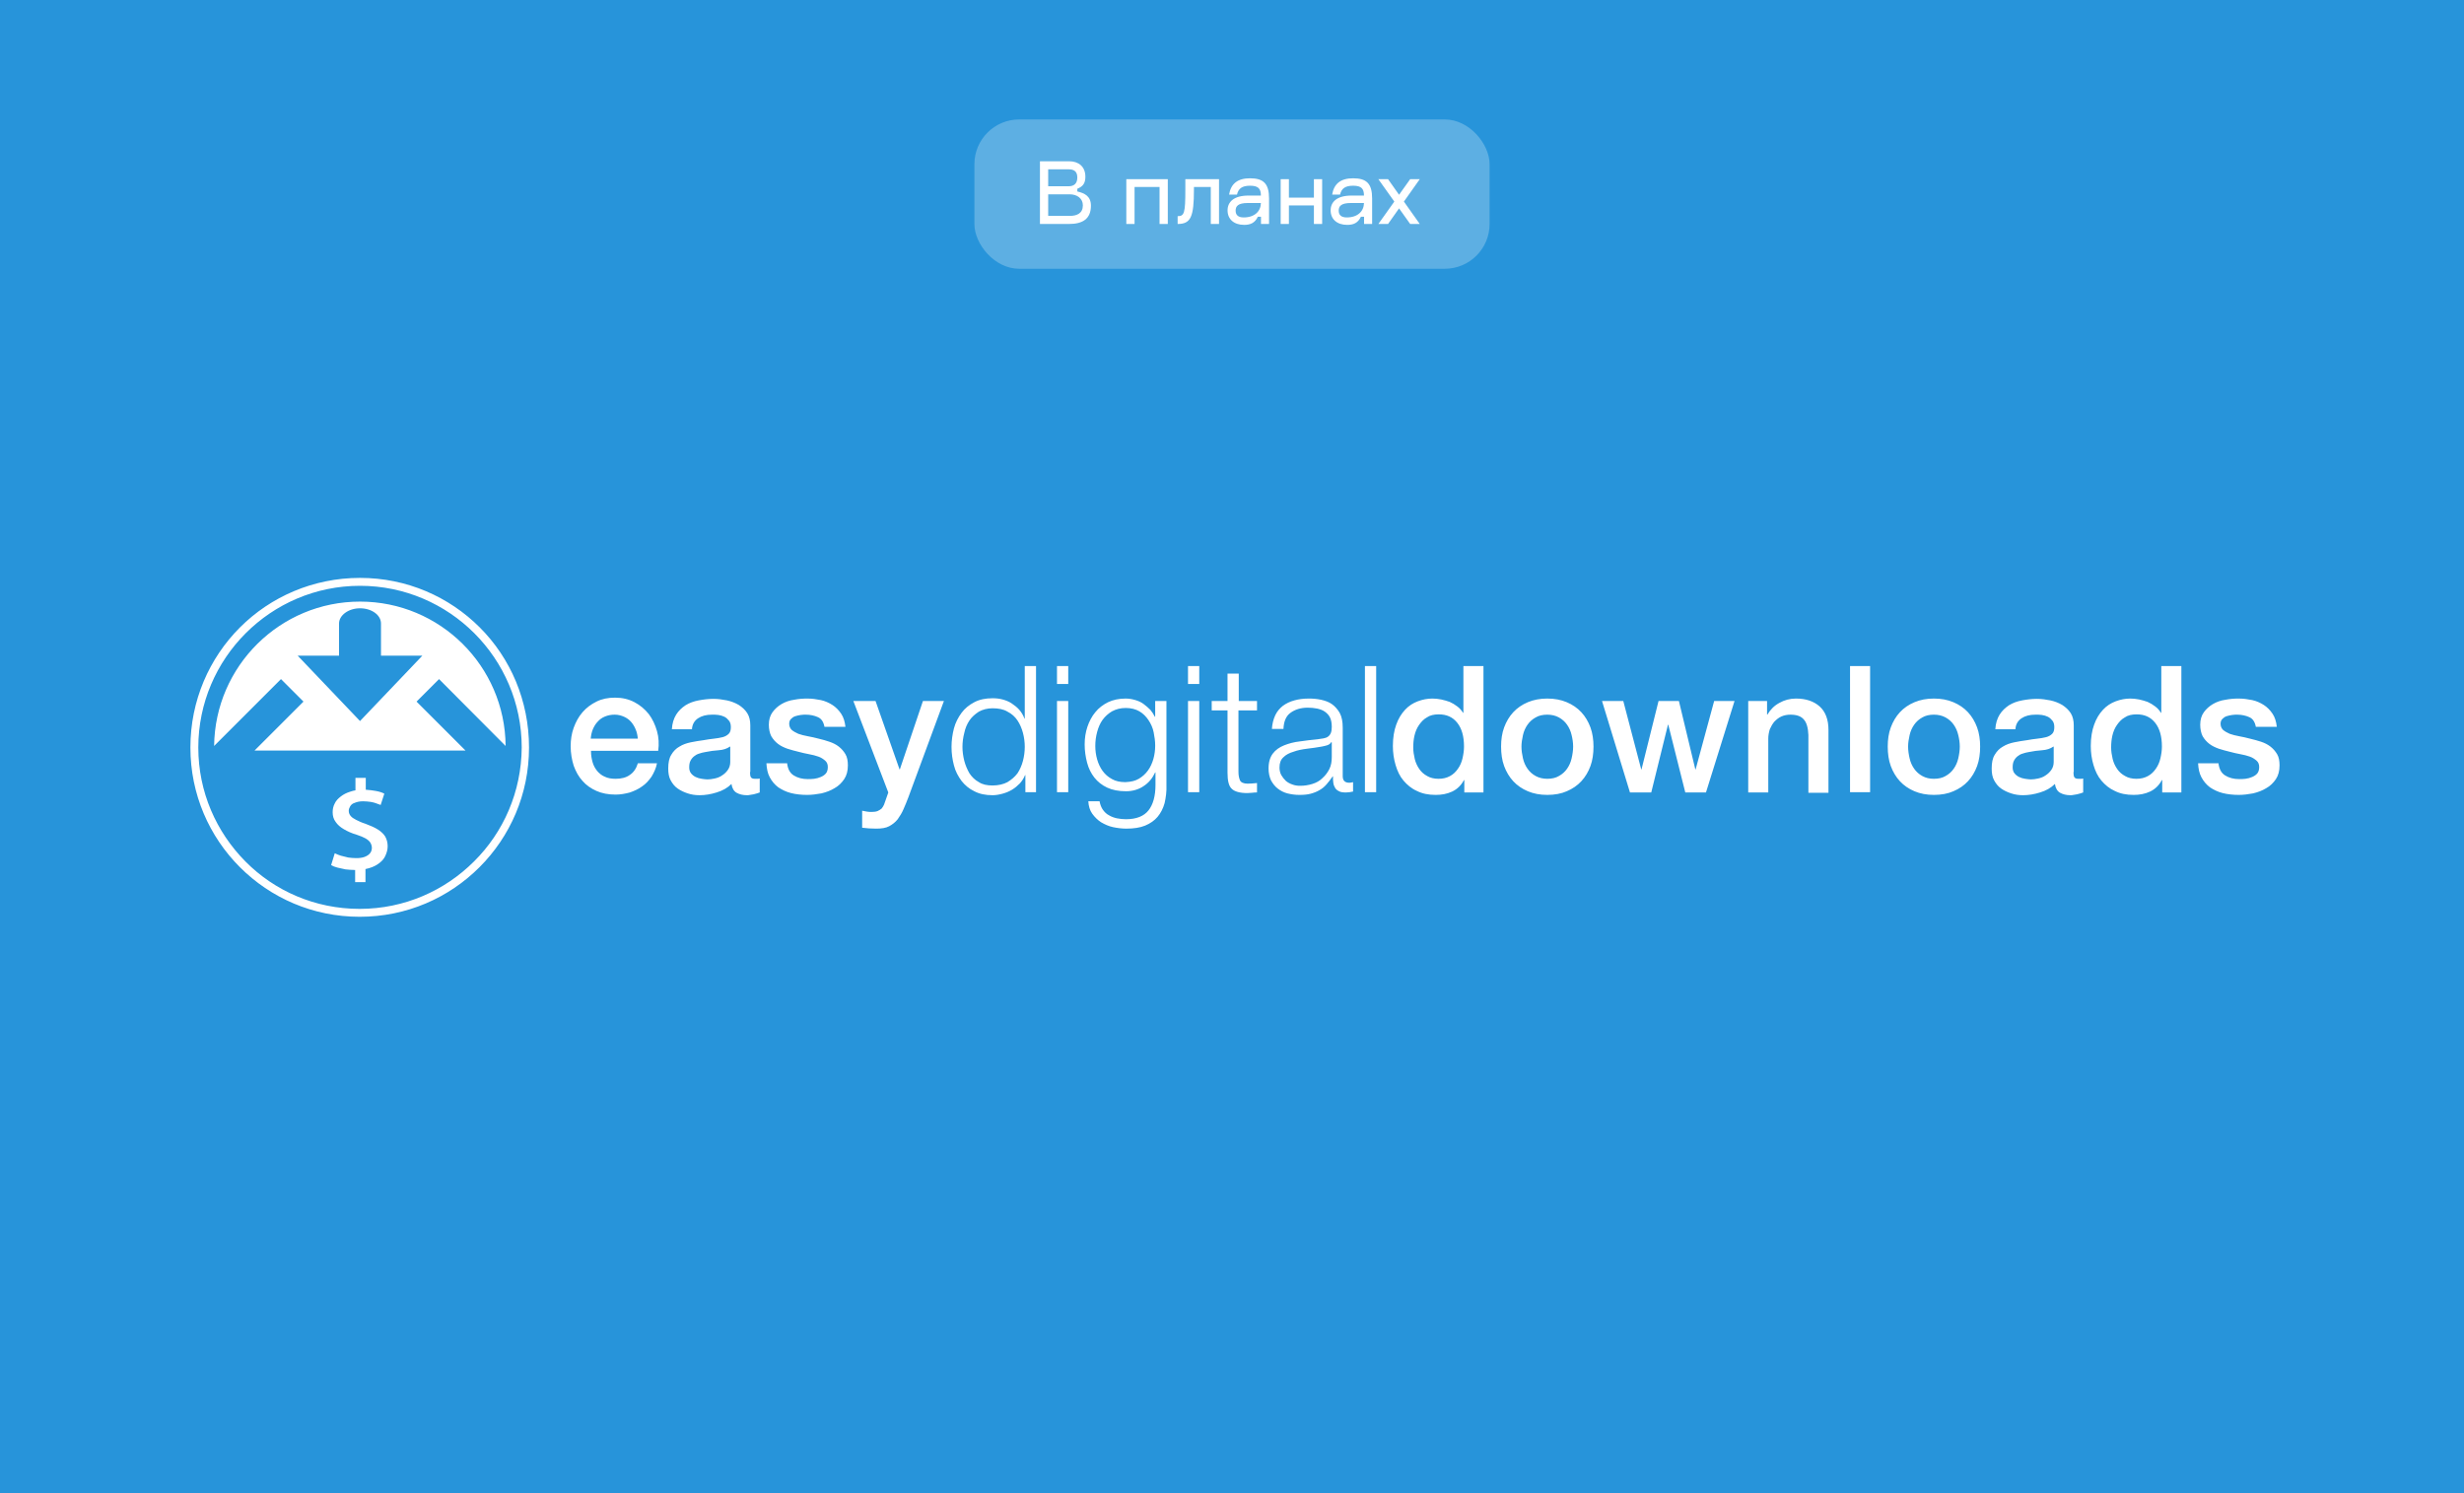 <svg width="330" height="200" viewBox="0 0 330 200" fill="none" xmlns="http://www.w3.org/2000/svg">
<rect width="330" height="200" fill="#2794DA"/>
<path d="M48.216 77.406C54.485 77.406 60.144 79.931 64.256 84.042C68.367 88.154 70.851 93.853 70.851 100.122C70.851 106.391 68.326 112.05 64.215 116.161C60.103 120.273 54.445 122.798 48.176 122.798C41.907 122.798 36.247 120.273 32.136 116.161C28.024 112.05 25.5 106.391 25.5 100.122C25.5 93.853 28.024 88.154 32.136 84.042C36.247 79.931 41.946 77.407 48.216 77.406ZM48.216 78.465C42.231 78.465 36.818 80.907 32.909 84.816C29.001 88.724 26.559 94.138 26.559 100.122C26.559 106.066 28.96 111.439 32.868 115.388C36.776 119.337 42.191 121.74 48.176 121.74C54.16 121.739 59.574 119.296 63.482 115.388C67.431 111.48 69.832 106.066 69.873 100.122C69.873 94.138 67.43 88.724 63.523 84.816C59.614 80.907 54.2 78.465 48.216 78.465ZM48.988 105.781C49.477 105.821 49.925 105.862 50.332 105.944C50.78 106.025 51.187 106.147 51.472 106.31L50.983 107.817C50.821 107.776 50.657 107.694 50.413 107.613C50.21 107.531 49.925 107.45 49.64 107.409C49.314 107.369 48.988 107.328 48.622 107.328C48.175 107.328 47.808 107.41 47.523 107.531C47.238 107.613 47.034 107.776 46.912 107.98C46.79 108.183 46.709 108.387 46.709 108.59C46.709 108.875 46.791 109.078 46.953 109.281C47.116 109.485 47.36 109.648 47.685 109.811C48.011 109.974 48.418 110.178 48.947 110.34C49.599 110.584 50.169 110.829 50.617 111.114C51.065 111.399 51.39 111.724 51.594 112.05C51.797 112.416 51.92 112.864 51.92 113.353C51.92 113.8 51.797 114.207 51.635 114.573C51.472 114.981 51.187 115.307 50.82 115.592C50.454 115.877 50.006 116.122 49.437 116.284C49.274 116.325 49.11 116.366 48.947 116.406V118.156H47.563V116.529H47.482C47.075 116.529 46.668 116.487 46.261 116.447C45.854 116.365 45.487 116.284 45.162 116.202C44.836 116.121 44.551 115.998 44.348 115.876L44.836 114.289C45.08 114.412 45.366 114.533 45.65 114.615C45.976 114.696 46.302 114.777 46.628 114.859C46.953 114.899 47.32 114.941 47.685 114.941C48.134 114.941 48.5 114.9 48.826 114.778C49.151 114.655 49.396 114.492 49.559 114.289C49.721 114.086 49.803 113.841 49.803 113.557C49.803 113.313 49.721 113.068 49.6 112.865C49.477 112.661 49.232 112.457 48.947 112.294C48.663 112.131 48.255 111.969 47.768 111.806C47.075 111.603 46.546 111.358 46.058 111.073C45.569 110.788 45.202 110.462 44.958 110.096C44.673 109.729 44.552 109.281 44.552 108.793C44.552 108.386 44.633 107.979 44.836 107.613C44.999 107.246 45.284 106.962 45.65 106.677C46.017 106.392 46.424 106.188 46.953 106.026C47.157 105.944 47.401 105.903 47.605 105.863V104.194H48.988V105.781ZM120.475 103.054H120.516L123.609 93.894H126.419L121.655 106.798C121.452 107.368 121.208 107.898 121.004 108.386C120.801 108.874 120.515 109.323 120.23 109.73C119.905 110.137 119.539 110.422 119.091 110.666C118.643 110.911 118.033 110.991 117.341 110.991C116.69 110.991 116.079 110.95 115.468 110.869V108.59C115.671 108.631 115.916 108.671 116.119 108.712C116.323 108.753 116.526 108.753 116.771 108.753C117.096 108.753 117.341 108.713 117.544 108.631C117.748 108.55 117.91 108.427 118.073 108.305C118.195 108.142 118.317 107.979 118.398 107.776C118.48 107.572 118.562 107.328 118.644 107.083L118.969 106.147L114.287 93.894H117.259L120.475 103.054ZM150.764 93.568C151.211 93.568 151.66 93.65 152.066 93.772C152.474 93.894 152.839 94.057 153.165 94.301C153.49 94.545 153.776 94.79 154.061 95.075C154.305 95.36 154.508 95.685 154.671 96.011H154.712V93.894H156.219V105.129C156.259 106.025 156.137 106.839 155.975 107.572C155.771 108.304 155.445 108.916 155.038 109.405C154.631 109.893 154.06 110.299 153.368 110.584C152.676 110.869 151.821 110.991 150.845 110.991C150.234 110.991 149.624 110.91 149.054 110.788C148.484 110.666 147.954 110.422 147.466 110.137C147.018 109.852 146.611 109.444 146.285 108.996C145.96 108.549 145.797 107.979 145.756 107.328H147.263C147.344 107.776 147.507 108.183 147.71 108.468C147.954 108.794 148.199 109.038 148.524 109.2C148.85 109.404 149.216 109.527 149.583 109.608C149.99 109.689 150.397 109.73 150.804 109.73C152.188 109.73 153.205 109.323 153.816 108.549C154.427 107.776 154.753 106.635 154.753 105.129V103.46H154.712C154.346 104.234 153.857 104.844 153.165 105.292C152.513 105.74 151.699 105.985 150.804 105.985C149.827 105.985 148.973 105.821 148.28 105.495C147.588 105.17 147.018 104.722 146.57 104.153C146.123 103.583 145.796 102.931 145.593 102.157C145.39 101.384 145.268 100.57 145.268 99.715C145.268 98.86 145.39 98.087 145.634 97.354C145.878 96.621 146.244 95.929 146.692 95.4C147.14 94.83 147.751 94.382 148.402 94.057C149.094 93.731 149.868 93.568 150.764 93.568ZM95.561 93.609C96.172 93.609 96.742 93.691 97.353 93.813C97.922 93.935 98.452 94.138 98.94 94.423C99.388 94.708 99.795 95.075 100.08 95.523C100.365 95.97 100.487 96.54 100.487 97.151V103.419H100.447C100.447 103.745 100.488 103.989 100.569 104.112C100.651 104.234 100.813 104.316 101.098 104.316H101.383C101.504 104.316 101.627 104.315 101.749 104.275V106.147C101.668 106.187 101.545 106.229 101.383 106.27C101.22 106.31 101.098 106.351 100.936 106.392C100.773 106.433 100.61 106.432 100.447 106.473C100.284 106.514 100.161 106.514 100.039 106.514C99.469 106.514 99.022 106.391 98.655 106.188C98.289 105.984 98.044 105.577 97.963 105.007C97.434 105.536 96.783 105.903 95.969 106.147C95.195 106.391 94.422 106.514 93.689 106.514C93.119 106.514 92.59 106.433 92.102 106.27C91.613 106.107 91.165 105.904 90.758 105.618C90.35 105.334 90.066 104.966 89.821 104.519C89.577 104.071 89.496 103.541 89.496 102.931C89.496 102.158 89.618 101.547 89.903 101.1C90.188 100.611 90.554 100.245 91.002 100C91.45 99.716 91.939 99.552 92.509 99.43C93.079 99.308 93.649 99.226 94.219 99.145C94.707 99.063 95.155 98.982 95.603 98.942C96.05 98.901 96.417 98.82 96.783 98.739C97.109 98.657 97.393 98.493 97.597 98.29C97.8 98.087 97.882 97.802 97.882 97.395C97.882 97.028 97.8 96.744 97.638 96.54C97.475 96.337 97.271 96.133 97.027 96.011C96.783 95.889 96.498 95.807 96.213 95.766C95.928 95.725 95.643 95.726 95.358 95.726C94.585 95.726 93.974 95.888 93.485 96.214C92.997 96.54 92.712 97.029 92.671 97.68H89.984C90.025 96.907 90.229 96.255 90.555 95.726C90.88 95.197 91.328 94.79 91.816 94.464C92.346 94.139 92.916 93.935 93.567 93.813C94.219 93.691 94.87 93.609 95.561 93.609ZM138.753 106.107H137.328V103.826H137.287C137.124 104.233 136.881 104.601 136.596 104.926C136.27 105.252 135.944 105.536 135.537 105.781C135.13 106.025 134.723 106.188 134.275 106.31C133.827 106.432 133.38 106.514 132.932 106.514C131.996 106.514 131.181 106.351 130.489 105.985C129.797 105.659 129.227 105.17 128.779 104.601C128.332 103.99 127.965 103.338 127.762 102.525C127.558 101.751 127.436 100.936 127.436 100.04C127.436 99.186 127.558 98.331 127.762 97.558C127.965 96.784 128.332 96.092 128.779 95.482C129.227 94.871 129.797 94.423 130.489 94.057C131.181 93.69 131.996 93.527 132.932 93.527C133.38 93.527 133.827 93.567 134.275 93.69C134.723 93.812 135.13 93.975 135.496 94.219C135.862 94.463 136.229 94.749 136.514 95.075C136.799 95.4 137.044 95.807 137.206 96.254H137.246V89.212H138.753V106.107ZM272.81 93.609C273.421 93.609 273.991 93.691 274.602 93.813C275.171 93.935 275.7 94.138 276.188 94.423C276.636 94.708 277.044 95.075 277.329 95.523C277.614 95.97 277.735 96.54 277.735 97.151V103.419H277.695C277.695 103.745 277.736 103.989 277.817 104.112C277.899 104.234 278.062 104.316 278.347 104.316H278.631C278.753 104.316 278.876 104.315 278.998 104.275V106.147C278.917 106.187 278.794 106.229 278.631 106.27C278.468 106.31 278.346 106.351 278.184 106.392C278.021 106.433 277.858 106.432 277.695 106.473C277.532 106.514 277.41 106.514 277.288 106.514C276.718 106.514 276.271 106.391 275.904 106.188C275.538 105.984 275.293 105.577 275.212 105.007C274.683 105.536 274.031 105.903 273.217 106.147C272.443 106.391 271.67 106.514 270.938 106.514C270.368 106.514 269.838 106.433 269.35 106.27C268.861 106.107 268.413 105.904 268.006 105.618C267.599 105.334 267.314 104.966 267.07 104.519C266.826 104.071 266.744 103.541 266.744 102.931C266.744 102.158 266.866 101.547 267.151 101.1C267.436 100.611 267.803 100.245 268.25 100C268.698 99.716 269.187 99.552 269.757 99.43C270.327 99.308 270.897 99.226 271.467 99.145C271.955 99.063 272.403 98.982 272.851 98.942C273.299 98.901 273.665 98.82 274.031 98.739C274.357 98.657 274.642 98.493 274.846 98.29C275.049 98.087 275.13 97.802 275.13 97.395C275.13 97.028 275.049 96.744 274.887 96.54C274.724 96.337 274.52 96.133 274.275 96.011C274.032 95.889 273.747 95.807 273.462 95.766C273.177 95.725 272.891 95.726 272.606 95.726C271.833 95.726 271.222 95.888 270.733 96.214C270.245 96.54 269.961 97.029 269.92 97.68H267.232C267.273 96.907 267.477 96.255 267.803 95.726C268.128 95.197 268.576 94.79 269.064 94.464C269.594 94.139 270.164 93.935 270.815 93.813C271.467 93.691 272.118 93.609 272.81 93.609ZM108.1 93.568C108.751 93.568 109.321 93.65 109.932 93.772C110.501 93.894 111.031 94.138 111.479 94.423C111.926 94.708 112.334 95.115 112.659 95.604C112.985 96.092 113.148 96.662 113.229 97.354H110.42C110.298 96.703 110.013 96.254 109.524 96.051C109.077 95.847 108.506 95.726 107.937 95.726C107.733 95.726 107.529 95.725 107.244 95.766C107 95.807 106.756 95.847 106.512 95.929C106.268 96.01 106.104 96.133 105.941 96.295C105.779 96.458 105.697 96.662 105.697 96.948C105.697 97.273 105.82 97.558 106.023 97.761C106.268 97.965 106.552 98.127 106.919 98.29C107.285 98.412 107.692 98.534 108.181 98.615C108.669 98.697 109.158 98.82 109.646 98.942C110.135 99.063 110.623 99.186 111.071 99.349C111.56 99.512 111.966 99.716 112.333 100C112.699 100.285 112.985 100.61 113.229 101.018C113.473 101.425 113.555 101.954 113.555 102.525C113.555 103.257 113.392 103.867 113.066 104.356C112.741 104.844 112.293 105.293 111.764 105.577C111.234 105.903 110.664 106.107 110.013 106.27C109.361 106.392 108.71 106.473 108.1 106.473C107.326 106.473 106.593 106.392 105.941 106.229C105.29 106.066 104.72 105.781 104.231 105.455C103.743 105.089 103.377 104.641 103.092 104.112C102.807 103.583 102.685 102.972 102.645 102.24H105.413V102.198C105.495 102.972 105.779 103.542 106.308 103.867C106.837 104.193 107.448 104.356 108.181 104.356C108.425 104.356 108.71 104.356 109.036 104.316C109.362 104.275 109.647 104.193 109.932 104.071C110.217 103.949 110.461 103.786 110.623 103.582C110.786 103.379 110.868 103.094 110.868 102.728C110.868 102.362 110.745 102.076 110.501 101.872C110.257 101.669 109.972 101.465 109.605 101.343C109.239 101.221 108.832 101.099 108.344 101.018C107.855 100.936 107.407 100.814 106.919 100.692C106.43 100.569 105.941 100.448 105.453 100.285C105.005 100.122 104.558 99.919 104.191 99.634C103.825 99.349 103.54 99.023 103.296 98.615C103.092 98.209 102.97 97.679 102.97 97.069C102.97 96.417 103.133 95.847 103.459 95.4C103.784 94.952 104.192 94.586 104.68 94.301C105.168 94.016 105.738 93.812 106.349 93.731C106.96 93.609 107.53 93.568 108.1 93.568ZM175.311 93.568C175.84 93.568 176.369 93.609 176.939 93.731C177.468 93.853 177.956 94.016 178.363 94.301C178.771 94.586 179.137 94.993 179.422 95.482C179.707 96.011 179.829 96.662 179.829 97.476V103.949C179.829 104.56 180.114 104.844 180.725 104.844C180.888 104.844 181.051 104.804 181.214 104.763V106.026C181.051 106.066 180.888 106.066 180.766 106.107C180.643 106.107 180.48 106.147 180.236 106.147C179.87 106.147 179.544 106.106 179.341 105.985C179.096 105.862 178.934 105.74 178.812 105.536C178.689 105.333 178.608 105.129 178.567 104.844C178.527 104.6 178.526 104.315 178.526 103.99H178.486C178.202 104.397 177.957 104.722 177.672 105.048C177.387 105.374 177.102 105.618 176.735 105.822C176.41 106.025 176.002 106.188 175.555 106.31C175.107 106.432 174.618 106.473 174.008 106.473C173.438 106.473 172.908 106.392 172.42 106.27C171.932 106.148 171.483 105.903 171.117 105.618C170.751 105.334 170.466 104.966 170.222 104.519C170.018 104.071 169.896 103.541 169.896 102.931C169.897 102.076 170.1 101.425 170.467 100.937C170.833 100.448 171.362 100.082 171.973 99.837C172.583 99.593 173.316 99.389 174.09 99.308C174.863 99.186 175.677 99.105 176.45 99.024C176.776 98.983 177.061 98.941 177.265 98.901C177.509 98.86 177.712 98.779 177.875 98.656C178.038 98.534 178.161 98.371 178.242 98.168C178.324 97.965 178.363 97.679 178.363 97.354C178.363 96.865 178.283 96.417 178.12 96.092C177.957 95.766 177.712 95.522 177.428 95.319C177.143 95.115 176.777 94.993 176.41 94.911C176.003 94.83 175.595 94.789 175.147 94.789C174.211 94.789 173.438 95.034 172.827 95.482C172.217 95.929 171.932 96.662 171.892 97.639H170.344C170.385 96.947 170.548 96.336 170.792 95.807C171.036 95.278 171.402 94.871 171.81 94.545C172.257 94.219 172.746 93.976 173.356 93.813C173.926 93.65 174.578 93.568 175.311 93.568ZM198.678 106.147H196.113V104.478H196.072C195.706 105.17 195.177 105.7 194.485 106.026C193.793 106.351 193.06 106.473 192.287 106.473C191.31 106.473 190.495 106.31 189.763 105.944C189.03 105.618 188.46 105.13 187.972 104.56C187.483 103.99 187.157 103.297 186.913 102.484C186.669 101.669 186.547 100.814 186.547 99.918C186.547 98.819 186.709 97.842 186.994 97.069C187.279 96.254 187.687 95.603 188.175 95.075C188.664 94.545 189.234 94.179 189.885 93.935C190.536 93.69 191.188 93.568 191.839 93.568C192.205 93.568 192.612 93.608 193.02 93.69C193.426 93.771 193.793 93.894 194.159 94.016C194.525 94.178 194.851 94.382 195.177 94.626C195.503 94.87 195.747 95.156 195.95 95.482H195.991V89.212H198.678V106.147ZM207.227 93.568C208.204 93.568 209.059 93.731 209.833 94.057C210.606 94.382 211.257 94.83 211.786 95.4C212.315 95.969 212.723 96.662 213.008 97.436C213.293 98.209 213.415 99.105 213.415 100C213.415 100.937 213.293 101.833 213.008 102.606C212.723 103.379 212.315 104.071 211.786 104.641C211.257 105.211 210.606 105.659 209.833 105.985C209.1 106.31 208.204 106.473 207.227 106.473C206.25 106.473 205.395 106.31 204.621 105.985C203.848 105.659 203.197 105.211 202.668 104.641C202.139 104.071 201.731 103.379 201.446 102.606C201.161 101.833 201.039 100.937 201.039 100C201.039 99.064 201.161 98.209 201.446 97.436C201.731 96.662 202.139 95.969 202.668 95.4C203.197 94.83 203.848 94.382 204.621 94.057C205.395 93.731 206.25 93.568 207.227 93.568ZM259.01 93.568C259.987 93.568 260.842 93.731 261.615 94.057C262.389 94.382 263.04 94.83 263.569 95.4C264.098 95.969 264.506 96.662 264.791 97.436C265.076 98.209 265.198 99.105 265.198 100C265.198 100.937 265.076 101.833 264.791 102.606C264.506 103.379 264.098 104.071 263.569 104.641C263.04 105.211 262.389 105.659 261.615 105.985C260.883 106.31 259.987 106.473 259.01 106.473C258.033 106.473 257.178 106.31 256.404 105.985C255.631 105.659 254.98 105.211 254.451 104.641C253.922 104.071 253.515 103.379 253.229 102.606C252.945 101.833 252.822 100.937 252.822 100C252.822 99.064 252.945 98.209 253.229 97.436C253.515 96.662 253.922 95.969 254.451 95.4C254.98 94.83 255.631 94.382 256.404 94.057C257.178 93.731 258.033 93.568 259.01 93.568ZM292.147 106.147H289.583V104.478H289.542C289.175 105.17 288.646 105.7 287.954 106.026C287.262 106.351 286.529 106.473 285.756 106.473C284.779 106.473 283.964 106.31 283.231 105.944C282.499 105.618 281.929 105.13 281.44 104.56C280.952 103.99 280.626 103.297 280.382 102.484C280.137 101.669 280.016 100.814 280.016 99.918C280.016 98.819 280.179 97.842 280.464 97.069C280.749 96.254 281.156 95.603 281.645 95.075C282.133 94.545 282.702 94.179 283.354 93.935C284.005 93.691 284.656 93.568 285.308 93.568C285.674 93.568 286.081 93.608 286.488 93.69C286.895 93.771 287.262 93.894 287.628 94.016C287.995 94.178 288.321 94.382 288.646 94.626C288.972 94.87 289.216 95.156 289.42 95.482H289.46V89.212H292.147V106.147ZM299.801 93.568C300.452 93.568 301.022 93.65 301.633 93.772C302.203 93.894 302.732 94.138 303.18 94.423C303.627 94.708 304.035 95.115 304.36 95.604C304.686 96.092 304.849 96.662 304.931 97.354H302.121C301.999 96.703 301.714 96.254 301.226 96.051C300.778 95.847 300.207 95.726 299.638 95.726C299.434 95.726 299.231 95.725 298.946 95.766C298.702 95.807 298.457 95.847 298.213 95.929C297.969 96.01 297.806 96.133 297.644 96.295C297.481 96.458 297.398 96.662 297.398 96.948C297.399 97.273 297.521 97.558 297.725 97.761C297.969 97.965 298.254 98.127 298.62 98.29C298.986 98.412 299.394 98.534 299.883 98.615C300.371 98.697 300.859 98.82 301.348 98.942C301.836 99.063 302.325 99.186 302.813 99.349C303.302 99.512 303.709 99.716 304.075 100C304.441 100.285 304.727 100.61 304.972 101.018C305.216 101.425 305.297 101.954 305.297 102.525C305.297 103.257 305.134 103.867 304.809 104.356C304.483 104.844 304.035 105.293 303.506 105.577C302.976 105.903 302.406 106.107 301.755 106.27C301.104 106.392 300.452 106.473 299.842 106.473C299.068 106.473 298.335 106.392 297.684 106.229C297.032 106.066 296.462 105.781 295.974 105.455C295.485 105.089 295.119 104.641 294.834 104.112C294.549 103.583 294.427 102.972 294.387 102.24H297.114V102.198C297.196 102.972 297.481 103.542 298.01 103.867C298.539 104.193 299.15 104.356 299.883 104.356C300.127 104.356 300.412 104.356 300.737 104.316C301.063 104.275 301.348 104.193 301.633 104.071C301.918 103.949 302.163 103.786 302.325 103.582C302.488 103.379 302.569 103.094 302.569 102.728C302.569 102.362 302.447 102.076 302.202 101.872C301.958 101.669 301.674 101.465 301.308 101.343C300.941 101.221 300.533 101.099 300.045 101.018C299.556 100.936 299.108 100.814 298.62 100.692C298.132 100.57 297.643 100.448 297.155 100.285C296.707 100.122 296.259 99.919 295.893 99.634C295.526 99.349 295.241 99.023 294.997 98.615C294.794 98.209 294.672 97.679 294.672 97.069C294.672 96.417 294.834 95.847 295.16 95.4C295.486 94.952 295.894 94.586 296.382 94.301C296.87 94.016 297.439 93.812 298.05 93.731C298.661 93.609 299.231 93.568 299.801 93.568ZM82.371 93.447C83.348 93.447 84.203 93.65 84.977 94.057C85.75 94.464 86.361 94.993 86.89 95.644C87.378 96.295 87.745 97.069 87.989 97.924C88.233 98.779 88.275 99.674 88.152 100.57H79.155V100.692C79.155 101.18 79.237 101.629 79.359 102.076C79.482 102.524 79.685 102.891 79.97 103.257C80.255 103.583 80.58 103.868 80.987 104.031C81.394 104.234 81.883 104.316 82.453 104.316C83.226 104.316 83.878 104.152 84.366 103.786C84.855 103.461 85.222 102.931 85.425 102.24H87.989C87.867 102.891 87.582 103.502 87.257 104.031C86.89 104.56 86.483 105.007 85.995 105.333C85.506 105.699 84.936 105.943 84.366 106.147C83.756 106.31 83.104 106.432 82.453 106.432C81.476 106.432 80.621 106.269 79.888 105.944C79.155 105.618 78.504 105.17 78.016 104.601C77.487 104.031 77.12 103.338 76.835 102.565C76.591 101.792 76.428 100.896 76.428 99.959C76.428 99.104 76.55 98.249 76.835 97.476C77.12 96.702 77.487 96.01 78.016 95.4C78.545 94.789 79.155 94.341 79.888 93.975C80.62 93.608 81.435 93.447 82.371 93.447ZM165.906 93.894H168.35V95.156H165.865V103.379C165.865 103.868 165.947 104.234 166.069 104.519C166.192 104.803 166.558 104.967 167.087 104.967C167.494 104.967 167.942 104.926 168.35 104.885V106.147C168.146 106.147 167.901 106.147 167.698 106.188C167.495 106.188 167.25 106.229 167.047 106.229C166.07 106.229 165.337 106.025 164.971 105.658C164.563 105.292 164.4 104.56 164.4 103.501V95.156H162.283V93.894H164.4V90.23H165.906V93.894ZM240.528 93.568C241.871 93.568 242.93 93.934 243.703 94.626C244.477 95.318 244.884 96.377 244.884 97.761V106.188H242.196V98.453C242.156 97.477 241.952 96.784 241.586 96.377C241.22 95.93 240.609 95.726 239.795 95.726C239.347 95.726 238.94 95.807 238.573 95.97C238.207 96.133 237.922 96.377 237.638 96.662C237.393 96.948 237.19 97.314 237.027 97.68C236.905 98.087 236.823 98.494 236.823 98.942V106.147H234.137V93.894H236.66V95.685L236.701 95.726C237.108 95.034 237.637 94.504 238.329 94.138C238.98 93.771 239.714 93.568 240.528 93.568ZM219.806 103.054H219.847L222.127 93.894H224.854L227.053 103.054H227.093L229.576 93.894H232.304L228.478 106.147H225.709L223.43 97.069H223.389L221.149 106.147H218.3L214.555 93.894H217.404L219.806 103.054ZM143.068 106.107H141.562V93.894H143.068V106.107ZM160.615 106.107H159.109V93.894H160.615V106.107ZM184.309 106.107H182.803V89.212H184.309V106.107ZM250.46 106.107H247.773V89.212H250.46V106.107ZM178.242 99.471C178.161 99.634 177.956 99.756 177.712 99.837C177.427 99.918 177.224 99.96 177.021 100C176.369 100.122 175.718 100.204 175.066 100.285C174.415 100.367 173.764 100.488 173.234 100.692C172.665 100.855 172.217 101.1 171.892 101.425C171.525 101.751 171.362 102.198 171.362 102.809C171.362 103.175 171.444 103.542 171.606 103.827C171.769 104.112 171.973 104.357 172.217 104.601C172.461 104.804 172.746 104.967 173.112 105.089C173.438 105.211 173.763 105.252 174.13 105.252C174.7 105.252 175.23 105.17 175.759 105.007C176.288 104.844 176.735 104.6 177.102 104.234C177.468 103.908 177.794 103.501 178.038 103.013C178.282 102.525 178.363 101.995 178.363 101.384V99.43H178.242V99.471ZM132.932 94.87C132.24 94.87 131.629 95.034 131.1 95.319C130.611 95.644 130.163 96.011 129.838 96.499C129.512 96.988 129.268 97.558 129.146 98.168C128.983 98.779 128.901 99.43 128.901 100.04C128.901 100.651 128.983 101.262 129.146 101.913C129.308 102.524 129.553 103.094 129.838 103.582C130.163 104.071 130.57 104.478 131.1 104.763C131.588 105.089 132.199 105.211 132.932 105.211C133.705 105.211 134.397 105.048 134.927 104.763C135.456 104.438 135.903 104.071 136.27 103.582C136.595 103.094 136.84 102.524 137.003 101.913C137.165 101.303 137.246 100.651 137.246 100.04C137.246 99.389 137.165 98.779 137.003 98.168C136.84 97.558 136.595 96.988 136.27 96.499C135.944 96.011 135.496 95.603 134.927 95.319C134.397 94.993 133.705 94.87 132.932 94.87ZM150.764 94.83C150.072 94.83 149.461 94.993 148.932 95.278C148.443 95.562 147.995 95.97 147.669 96.417C147.343 96.865 147.099 97.436 146.937 98.046C146.774 98.657 146.692 99.267 146.692 99.918C146.692 100.529 146.774 101.14 146.937 101.71C147.099 102.28 147.344 102.809 147.669 103.257C147.995 103.705 148.402 104.071 148.932 104.356C149.42 104.641 150.031 104.763 150.723 104.763C151.496 104.722 152.025 104.601 152.514 104.316C153.002 104.031 153.409 103.664 153.735 103.216C154.061 102.768 154.305 102.239 154.468 101.669C154.63 101.099 154.712 100.489 154.712 99.878C154.712 99.268 154.631 98.698 154.509 98.087C154.387 97.477 154.142 96.947 153.816 96.458C153.491 95.97 153.083 95.562 152.595 95.278C152.106 94.993 151.496 94.83 150.764 94.83ZM97.76 100C97.353 100.285 96.864 100.448 96.254 100.489C95.643 100.529 95.073 100.61 94.462 100.733C94.177 100.773 93.892 100.855 93.648 100.937C93.363 101.018 93.159 101.14 92.956 101.303C92.753 101.466 92.59 101.669 92.468 101.913C92.346 102.158 92.305 102.443 92.305 102.809C92.305 103.094 92.386 103.379 92.549 103.582C92.712 103.786 92.915 103.949 93.159 104.071C93.403 104.193 93.689 104.275 93.974 104.316C94.259 104.356 94.543 104.397 94.747 104.397C95.032 104.397 95.358 104.356 95.725 104.275C96.091 104.193 96.416 104.071 96.701 103.867C97.027 103.664 97.271 103.42 97.475 103.135C97.678 102.85 97.801 102.484 97.801 102.076V100H97.76ZM275.008 100C274.601 100.285 274.112 100.448 273.502 100.489C272.891 100.529 272.321 100.611 271.711 100.733C271.426 100.773 271.141 100.855 270.896 100.937C270.612 101.018 270.408 101.14 270.204 101.303C270.001 101.466 269.838 101.669 269.716 101.913C269.594 102.158 269.553 102.443 269.553 102.809C269.553 103.094 269.635 103.379 269.798 103.582C269.961 103.786 270.164 103.949 270.408 104.071C270.653 104.193 270.938 104.275 271.223 104.316C271.507 104.356 271.793 104.397 271.996 104.397C272.281 104.397 272.607 104.356 272.973 104.275C273.339 104.193 273.665 104.071 273.95 103.867C274.275 103.664 274.52 103.42 274.724 103.135C274.927 102.85 275.049 102.484 275.049 102.076V100H275.008ZM192.694 95.685C192.043 95.685 191.514 95.807 191.106 96.092C190.659 96.336 190.333 96.703 190.048 97.11C189.763 97.517 189.559 98.005 189.438 98.534C189.315 99.064 189.274 99.593 189.274 100.122C189.274 100.651 189.356 101.14 189.479 101.669C189.6 102.158 189.804 102.606 190.089 103.013C190.374 103.42 190.699 103.705 191.146 103.949C191.554 104.193 192.083 104.316 192.653 104.316C193.264 104.316 193.752 104.193 194.2 103.949C194.648 103.705 194.974 103.379 195.259 102.972C195.544 102.565 195.747 102.117 195.869 101.588C195.991 101.059 196.072 100.529 196.072 100C196.072 98.657 195.788 97.598 195.177 96.825C194.566 96.051 193.752 95.685 192.694 95.685ZM207.227 95.726C206.616 95.726 206.087 95.848 205.68 96.092C205.232 96.336 204.866 96.662 204.581 97.069C204.296 97.476 204.093 97.924 203.971 98.453C203.849 98.983 203.767 99.512 203.767 100C203.767 100.529 203.849 101.059 203.971 101.588C204.093 102.117 204.296 102.565 204.581 102.972C204.866 103.379 205.232 103.705 205.68 103.949C206.128 104.193 206.657 104.316 207.227 104.316C207.837 104.316 208.367 104.193 208.773 103.949C209.221 103.705 209.588 103.379 209.873 102.972C210.158 102.565 210.361 102.117 210.483 101.588C210.605 101.059 210.687 100.529 210.688 100C210.688 99.471 210.605 98.942 210.483 98.453C210.361 97.924 210.158 97.476 209.873 97.069C209.588 96.662 209.221 96.336 208.773 96.092C208.326 95.848 207.796 95.726 207.227 95.726ZM259.01 95.726C258.399 95.726 257.87 95.848 257.463 96.092C257.015 96.336 256.649 96.662 256.364 97.069C256.079 97.476 255.876 97.924 255.754 98.453C255.632 98.983 255.55 99.512 255.55 100C255.55 100.529 255.632 101.059 255.754 101.588C255.876 102.117 256.079 102.565 256.364 102.972C256.649 103.379 257.015 103.705 257.463 103.949C257.911 104.193 258.399 104.316 259.01 104.316C259.62 104.316 260.15 104.193 260.557 103.949C261.004 103.705 261.372 103.379 261.656 102.972C261.941 102.565 262.144 102.117 262.267 101.588C262.388 101.059 262.471 100.529 262.471 100C262.471 99.471 262.388 98.942 262.267 98.453C262.144 97.924 261.941 97.476 261.656 97.069C261.372 96.662 261.004 96.336 260.557 96.092C260.109 95.848 259.579 95.726 259.01 95.726ZM286.163 95.685C285.512 95.685 284.982 95.807 284.575 96.092C284.127 96.336 283.802 96.703 283.517 97.11C283.232 97.517 283.028 98.005 282.906 98.534C282.784 99.064 282.743 99.593 282.743 100.122C282.743 100.651 282.825 101.14 282.947 101.669C283.069 102.158 283.273 102.606 283.558 103.013C283.843 103.42 284.168 103.705 284.616 103.949C285.023 104.193 285.552 104.316 286.122 104.316C286.733 104.316 287.221 104.193 287.669 103.949C288.117 103.705 288.442 103.379 288.728 102.972C289.012 102.565 289.216 102.117 289.338 101.588C289.46 101.059 289.542 100.529 289.542 100C289.542 98.657 289.257 97.598 288.646 96.825C288.036 96.051 287.222 95.685 286.163 95.685ZM48.217 80.581C58.923 80.581 67.635 89.212 67.717 99.918L58.801 90.962L55.789 93.975L62.343 100.529H34.091L40.645 93.975L37.632 90.962L28.676 99.918C28.798 89.212 37.51 80.581 48.217 80.581ZM82.331 95.726C81.842 95.726 81.435 95.807 81.028 95.97C80.621 96.133 80.295 96.377 80.051 96.662C79.766 96.947 79.562 97.314 79.399 97.68C79.237 98.087 79.155 98.494 79.114 98.942H85.425C85.384 98.534 85.303 98.087 85.14 97.72C84.977 97.313 84.773 96.987 84.529 96.702C84.285 96.417 83.959 96.174 83.593 96.011C83.226 95.848 82.819 95.726 82.331 95.726ZM48.217 81.477C46.67 81.477 45.408 82.414 45.408 83.513V87.828H39.871L48.217 96.58L56.562 87.828H51.025V83.513C51.025 82.373 49.763 81.477 48.217 81.477ZM143.068 91.614H141.562V89.212H143.068V91.614ZM160.615 91.614H159.109V89.212H160.615V91.614Z" fill="white"/>
<rect x="130.5" y="16" width="69" height="20" rx="6" fill="white" fill-opacity="0.25"/>
<path d="M188.862 30L187.374 27.912L185.898 30H184.602L186.738 27L184.602 24H185.898L187.374 26.088L188.862 24H190.146L188.022 27L190.146 30H188.862Z" fill="white"/>
<path d="M178.415 26.064C178.655 24.6 179.567 23.88 181.223 23.88C183.035 23.88 183.767 24.612 183.767 26.58V30H182.687V29.028H182.267C181.871 29.88 181.247 30.12 180.431 30.12C179.039 30.12 178.211 29.34 178.211 28.176C178.211 27.06 179.027 26.196 181.019 26.196H182.675C182.675 25.272 182.327 24.876 181.223 24.876C180.143 24.876 179.663 25.26 179.471 26.064H178.415ZM179.291 28.212C179.291 28.764 179.591 29.124 180.371 29.124C181.847 29.124 182.663 28.284 182.675 27.192H180.911C179.591 27.192 179.291 27.636 179.291 28.212Z" fill="white"/>
<path d="M171.518 30V24H172.622V26.472H175.97V24H177.074V30H175.97V27.516H172.622V30H171.518Z" fill="white"/>
<path d="M164.61 26.064C164.85 24.6 165.762 23.88 167.418 23.88C169.23 23.88 169.962 24.612 169.962 26.58V30H168.882V29.028H168.462C168.066 29.88 167.442 30.12 166.626 30.12C165.234 30.12 164.406 29.34 164.406 28.176C164.406 27.06 165.222 26.196 167.214 26.196H168.87C168.87 25.272 168.522 24.876 167.418 24.876C166.338 24.876 165.858 25.26 165.666 26.064H164.61ZM165.486 28.212C165.486 28.764 165.786 29.124 166.566 29.124C168.042 29.124 168.858 28.284 168.87 27.192H167.106C165.786 27.192 165.486 27.636 165.486 28.212Z" fill="white"/>
<path d="M158.751 24H163.263V30H162.159V25.044H159.903V25.368C159.903 29.088 159.471 30 157.719 30V28.956C158.619 28.956 158.751 28.536 158.751 25.368V24Z" fill="white"/>
<path d="M150.846 30V24H156.402V30H155.298V25.044H151.95V30H150.846Z" fill="white"/>
<path d="M143.179 21.6C144.415 21.6 145.363 22.272 145.363 23.676C145.363 24.588 145.003 24.984 144.283 25.284V25.644C145.291 25.884 146.107 26.292 146.107 27.552C146.107 29.304 145.015 30 143.179 30H139.279V21.6H143.179ZM143.263 28.92C144.259 28.92 145.027 28.56 145.027 27.504C145.027 26.58 144.259 26.028 143.263 26.028H140.383V28.92H143.263ZM143.131 24.948C143.815 24.948 144.283 24.612 144.283 23.772C144.283 22.944 143.815 22.68 143.131 22.68H140.383V24.948H143.131Z" fill="white"/>
</svg>
